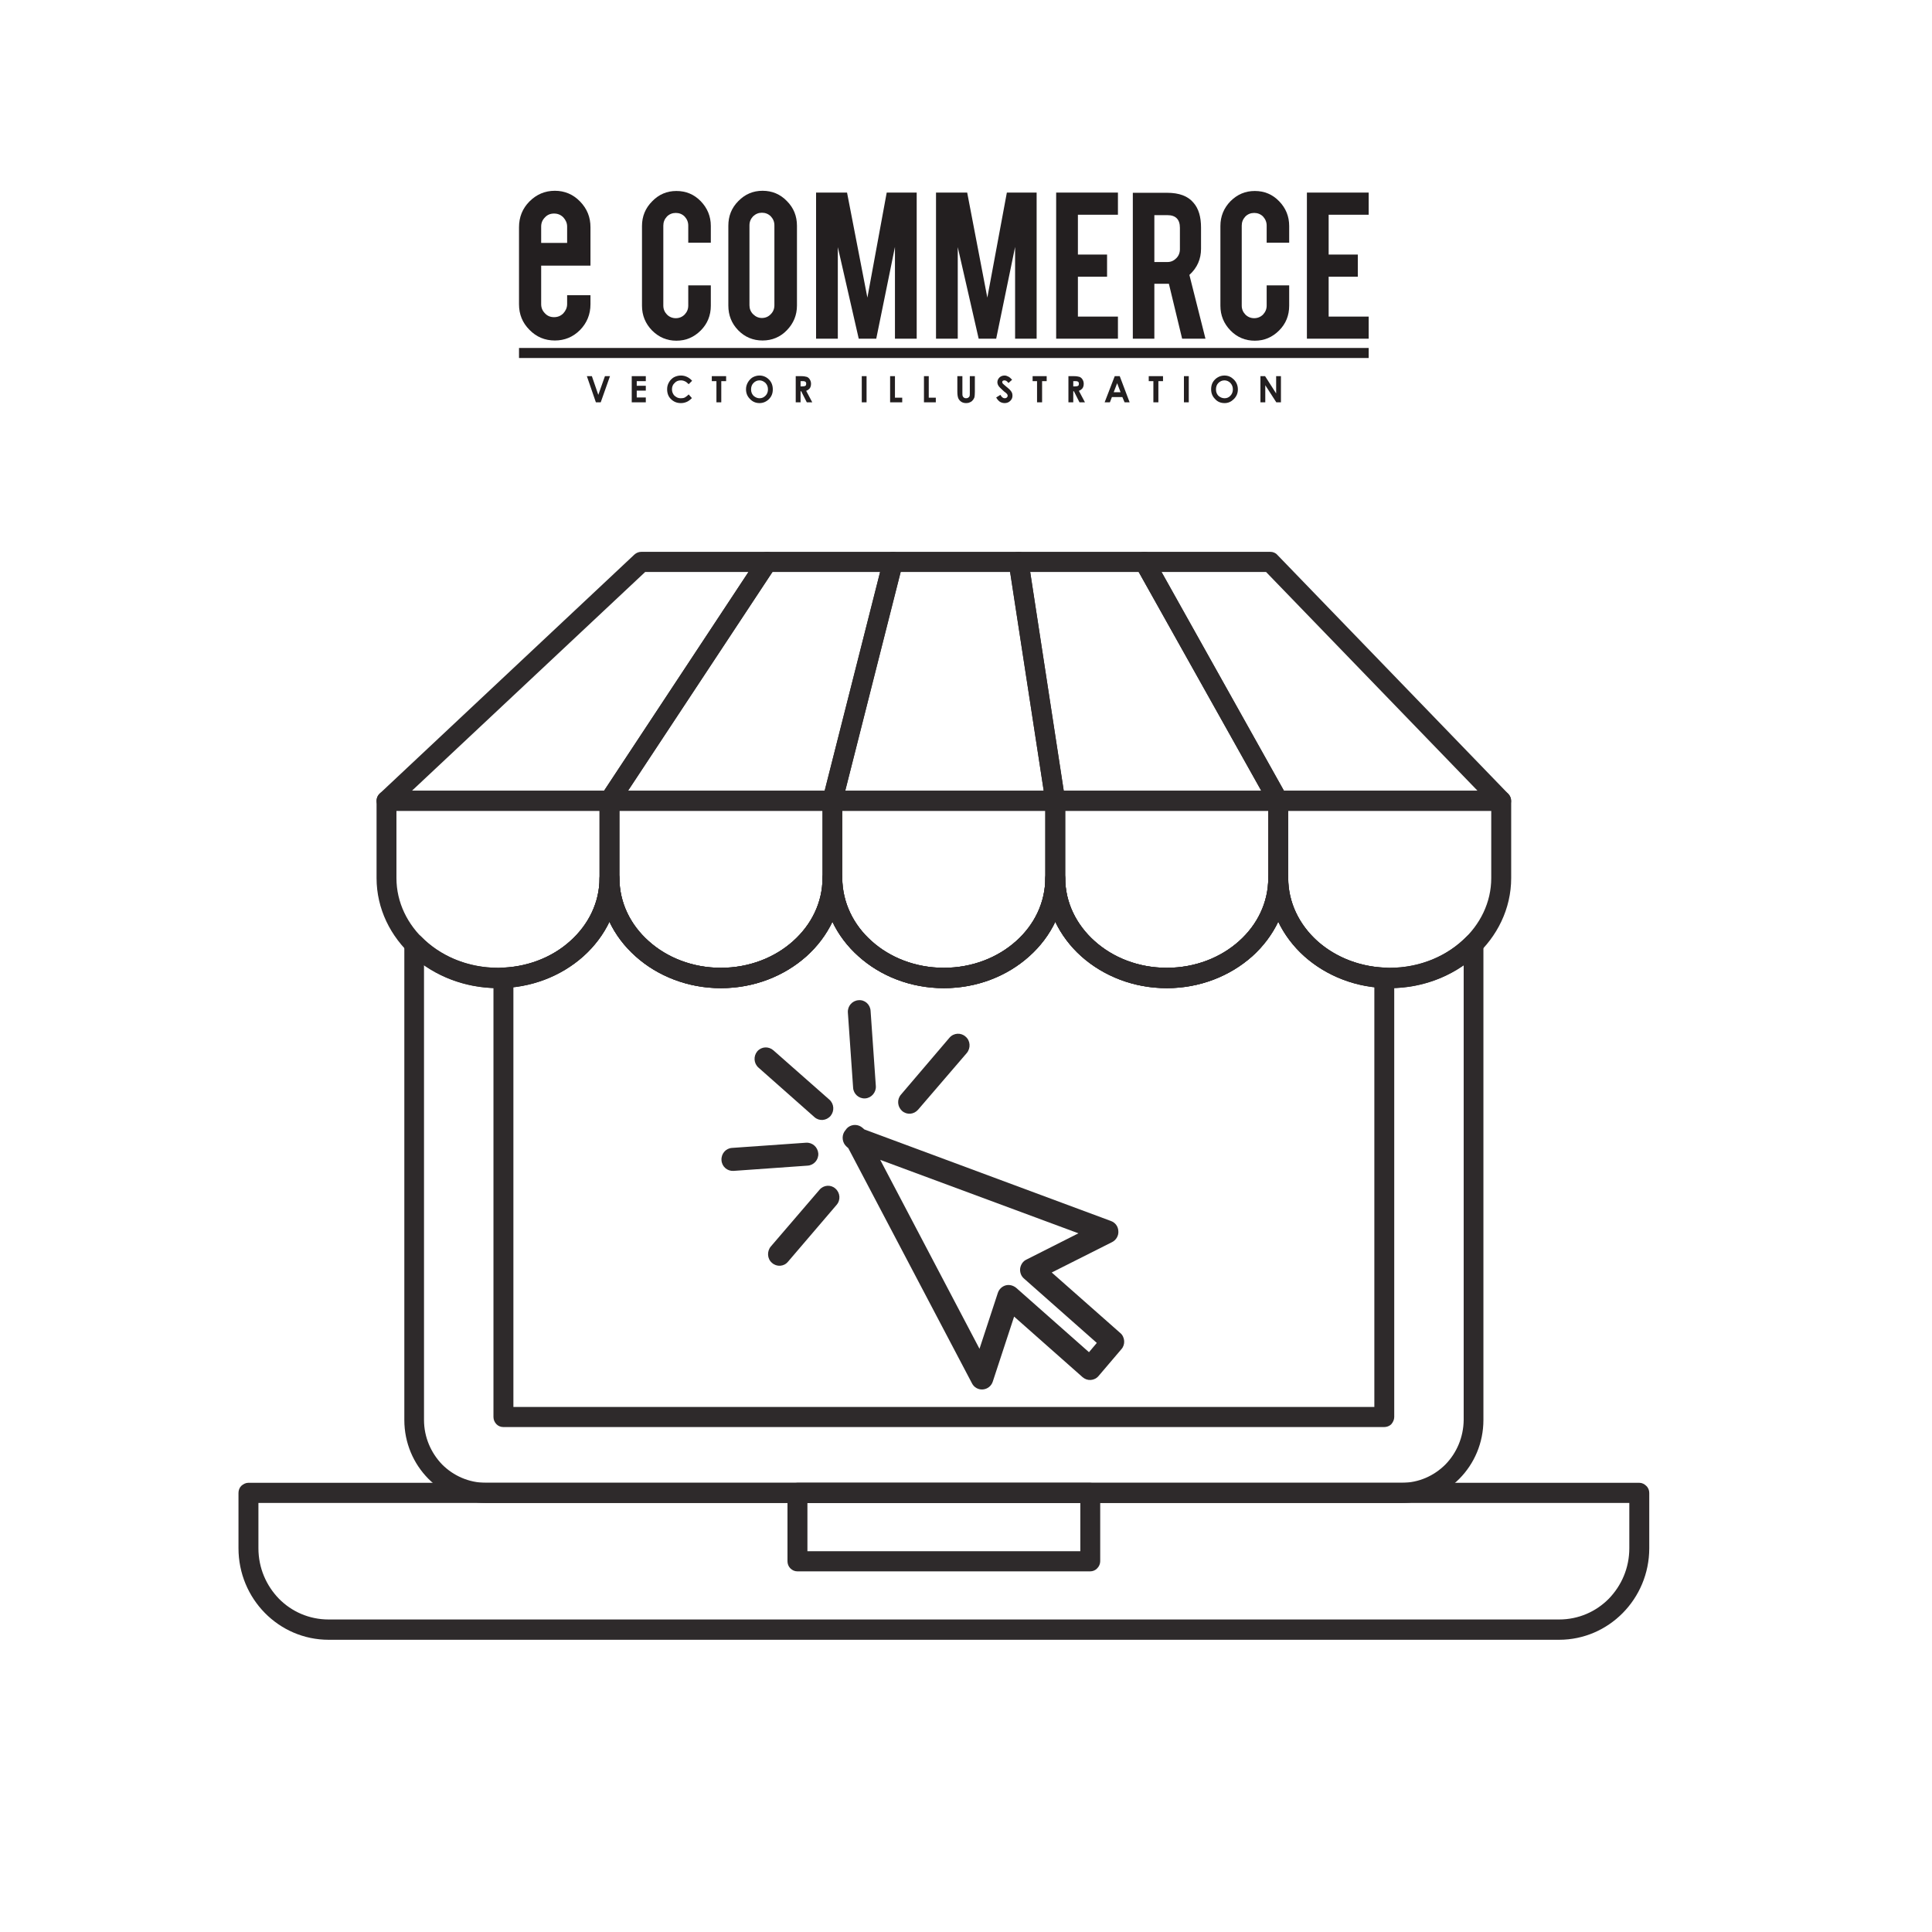 <svg xmlns="http://www.w3.org/2000/svg" xmlns:xlink="http://www.w3.org/1999/xlink" width="50" zoomAndPan="magnify" viewBox="0 0 37.5 37.5" height="50" preserveAspectRatio="xMidYMid meet" version="1.0"><defs><clipPath id="6d4c67b85a"><path d="M 4.629 28 L 32.012 28 L 32.012 31.824 L 4.629 31.824 Z M 4.629 28 " clip-rule="nonzero"/></clipPath><clipPath id="02f06d0a5b"><path d="M 12 3.699 L 14 3.699 L 14 7 L 12 7 Z M 12 3.699 " clip-rule="nonzero"/></clipPath><clipPath id="b0e2997825"><path d="M 10 3.699 L 12 3.699 L 12 7 L 10 7 Z M 10 3.699 " clip-rule="nonzero"/></clipPath><clipPath id="16b446185c"><path d="M 14 3.699 L 16 3.699 L 16 7 L 14 7 Z M 14 3.699 " clip-rule="nonzero"/></clipPath><clipPath id="77e6049a1e"><path d="M 15 3.699 L 18 3.699 L 18 7 L 15 7 Z M 15 3.699 " clip-rule="nonzero"/></clipPath><clipPath id="ea6b579617"><path d="M 18 3.699 L 21 3.699 L 21 7 L 18 7 Z M 18 3.699 " clip-rule="nonzero"/></clipPath><clipPath id="0419f2fcb8"><path d="M 20 3.699 L 22 3.699 L 22 7 L 20 7 Z M 20 3.699 " clip-rule="nonzero"/></clipPath><clipPath id="fbf516de4b"><path d="M 21 3.699 L 24 3.699 L 24 7 L 21 7 Z M 21 3.699 " clip-rule="nonzero"/></clipPath><clipPath id="bf2f8cbc91"><path d="M 23 3.699 L 26 3.699 L 26 7 L 23 7 Z M 23 3.699 " clip-rule="nonzero"/></clipPath><clipPath id="d3f19e00e0"><path d="M 25 3.699 L 27 3.699 L 27 7 L 25 7 Z M 25 3.699 " clip-rule="nonzero"/></clipPath></defs><path fill="#2e2a2b" d="M 21.488 23.91 L 21.562 23.699 L 16.777 21.922 L 16.742 21.891 C 16.66 21.82 16.543 21.816 16.457 21.883 C 16.375 21.953 16.352 22.07 16.402 22.164 L 16.426 22.207 L 16.617 22.102 L 16.695 21.891 L 16.652 21.875 C 16.551 21.836 16.441 21.879 16.387 21.969 C 16.332 22.062 16.352 22.184 16.43 22.254 L 16.465 22.285 L 18.867 26.852 C 18.906 26.93 18.992 26.977 19.078 26.969 C 19.168 26.961 19.242 26.902 19.27 26.816 L 19.684 25.555 L 21.012 26.73 C 21.059 26.77 21.113 26.789 21.172 26.785 C 21.23 26.781 21.285 26.754 21.324 26.707 L 21.766 26.188 C 21.805 26.145 21.824 26.086 21.82 26.027 C 21.816 25.969 21.789 25.91 21.746 25.875 L 20.414 24.699 L 21.586 24.109 C 21.664 24.07 21.715 23.984 21.707 23.895 C 21.703 23.805 21.648 23.73 21.562 23.699 L 21.488 23.91 L 21.391 23.707 L 19.922 24.449 C 19.855 24.48 19.812 24.547 19.801 24.621 C 19.793 24.695 19.82 24.77 19.875 24.816 L 21.289 26.066 L 21.137 26.246 L 19.723 24.996 C 19.664 24.949 19.59 24.93 19.52 24.949 C 19.449 24.969 19.391 25.023 19.367 25.098 L 19.012 26.18 L 16.836 22.039 C 16.824 22.012 16.805 21.992 16.785 21.973 L 16.719 21.914 L 16.574 22.086 L 16.5 22.297 L 16.543 22.312 C 16.629 22.344 16.727 22.316 16.785 22.246 C 16.848 22.176 16.855 22.078 16.812 21.996 L 16.793 21.953 L 16.598 22.059 L 16.453 22.23 L 16.52 22.285 C 16.539 22.305 16.562 22.32 16.586 22.328 L 21.414 24.117 L 21.488 23.91 L 21.391 23.707 L 21.488 23.91 " fill-opacity="1" fill-rule="nonzero"/><path fill="#2e2a2b" d="M 16.098 21.344 L 15.012 20.387 C 14.918 20.305 14.781 20.312 14.699 20.406 C 14.621 20.5 14.629 20.641 14.723 20.723 L 15.809 21.684 C 15.902 21.766 16.039 21.754 16.121 21.66 C 16.199 21.566 16.191 21.426 16.098 21.344 " fill-opacity="1" fill-rule="nonzero"/><path fill="#2e2a2b" d="M 17.82 21.539 L 18.766 20.438 C 18.844 20.344 18.836 20.199 18.742 20.121 C 18.652 20.039 18.512 20.047 18.43 20.141 L 17.488 21.246 C 17.406 21.34 17.418 21.48 17.508 21.562 C 17.602 21.645 17.738 21.633 17.82 21.539 " fill-opacity="1" fill-rule="nonzero"/><path fill="#2e2a2b" d="M 15.293 24.492 L 16.238 23.387 C 16.32 23.293 16.309 23.152 16.215 23.07 C 16.125 22.988 15.984 23 15.906 23.094 L 14.961 24.195 C 14.883 24.289 14.891 24.434 14.984 24.512 C 15.074 24.594 15.215 24.586 15.293 24.492 " fill-opacity="1" fill-rule="nonzero"/><path fill="#2e2a2b" d="M 17 21.082 L 16.898 19.621 C 16.891 19.496 16.785 19.402 16.664 19.414 C 16.543 19.422 16.449 19.527 16.457 19.652 L 16.559 21.113 C 16.566 21.234 16.672 21.328 16.793 21.32 C 16.914 21.312 17.008 21.203 17 21.082 " fill-opacity="1" fill-rule="nonzero"/><path fill="#2e2a2b" d="M 15.645 22.18 L 14.207 22.281 C 14.086 22.289 13.996 22.395 14.004 22.52 C 14.012 22.645 14.117 22.734 14.238 22.727 L 15.676 22.625 C 15.797 22.617 15.891 22.512 15.883 22.387 C 15.871 22.262 15.766 22.172 15.645 22.18 " fill-opacity="1" fill-rule="nonzero"/><g clip-path="url(#6d4c67b85a)"><path fill="#2e2a2b" d="M 4.82 28.977 L 4.629 28.977 L 4.629 30.051 C 4.629 31.031 5.41 31.828 6.379 31.828 L 30.262 31.828 C 31.227 31.828 32.012 31.031 32.012 30.051 L 32.012 28.977 C 32.012 28.926 31.992 28.875 31.953 28.84 C 31.918 28.805 31.871 28.781 31.82 28.781 L 4.82 28.781 C 4.77 28.781 4.723 28.805 4.684 28.84 C 4.648 28.875 4.629 28.926 4.629 28.977 L 4.82 28.977 L 4.82 29.172 L 31.625 29.172 L 31.625 30.051 C 31.625 30.434 31.473 30.777 31.227 31.031 C 30.98 31.281 30.641 31.434 30.262 31.434 L 6.379 31.434 C 6 31.434 5.66 31.281 5.414 31.031 C 5.168 30.777 5.016 30.434 5.016 30.051 L 5.016 28.977 L 4.82 28.977 L 4.82 29.172 L 4.82 28.977 " fill-opacity="1" fill-rule="nonzero"/></g><path fill="#2e2a2b" d="M 21.16 30.305 L 21.16 30.109 L 15.672 30.109 L 15.672 29.172 L 20.969 29.172 L 20.969 30.305 L 21.16 30.305 L 21.16 30.109 L 21.16 30.305 L 21.355 30.305 L 21.355 28.977 C 21.355 28.926 21.332 28.875 21.297 28.84 C 21.262 28.805 21.211 28.781 21.16 28.781 L 15.477 28.781 C 15.426 28.781 15.379 28.805 15.34 28.84 C 15.305 28.875 15.285 28.926 15.285 28.977 L 15.285 30.305 C 15.285 30.355 15.305 30.406 15.34 30.441 C 15.379 30.48 15.426 30.5 15.477 30.5 L 21.16 30.5 C 21.211 30.5 21.262 30.48 21.297 30.441 C 21.332 30.406 21.355 30.355 21.355 30.305 L 21.16 30.305 " fill-opacity="1" fill-rule="nonzero"/><path fill="#2e2a2b" d="M 24.812 17.043 L 24.617 17.043 C 24.617 17.516 24.406 17.949 24.051 18.266 C 23.695 18.586 23.199 18.785 22.648 18.785 C 22.094 18.785 21.602 18.586 21.246 18.266 C 20.891 17.949 20.676 17.516 20.676 17.043 C 20.676 16.992 20.656 16.941 20.621 16.906 C 20.582 16.867 20.535 16.848 20.484 16.848 C 20.434 16.848 20.383 16.867 20.348 16.906 C 20.312 16.941 20.289 16.992 20.289 17.043 C 20.289 17.516 20.078 17.949 19.723 18.266 C 19.367 18.586 18.871 18.785 18.32 18.785 C 17.77 18.785 17.273 18.586 16.918 18.266 C 16.562 17.949 16.352 17.516 16.348 17.043 C 16.348 16.992 16.328 16.941 16.293 16.906 C 16.258 16.867 16.207 16.848 16.156 16.848 C 16.105 16.848 16.055 16.867 16.02 16.906 C 15.984 16.941 15.965 16.992 15.965 17.043 C 15.965 17.516 15.75 17.949 15.395 18.266 C 15.039 18.586 14.543 18.785 13.992 18.785 C 13.441 18.785 12.945 18.586 12.59 18.266 C 12.234 17.949 12.023 17.516 12.023 17.043 C 12.023 16.992 12 16.941 11.965 16.906 C 11.93 16.867 11.879 16.848 11.828 16.848 C 11.777 16.848 11.73 16.867 11.695 16.906 C 11.656 16.941 11.637 16.992 11.637 17.043 C 11.637 17.504 11.438 17.922 11.102 18.238 C 10.762 18.551 10.293 18.758 9.762 18.781 C 9.66 18.785 9.578 18.875 9.578 18.977 L 9.578 27.504 C 9.578 27.555 9.598 27.605 9.637 27.645 C 9.672 27.68 9.719 27.699 9.77 27.699 L 26.867 27.699 C 26.918 27.699 26.969 27.68 27.004 27.645 C 27.039 27.605 27.062 27.555 27.062 27.504 L 27.062 18.977 C 27.062 18.875 26.98 18.785 26.879 18.781 C 26.348 18.758 25.879 18.551 25.539 18.238 C 25.203 17.922 25.004 17.504 25.004 17.043 C 25.004 16.992 24.984 16.941 24.945 16.906 C 24.91 16.867 24.863 16.848 24.812 16.848 C 24.762 16.848 24.711 16.867 24.676 16.906 C 24.637 16.941 24.617 16.992 24.617 17.043 L 24.812 17.043 L 24.617 17.043 C 24.617 17.621 24.875 18.145 25.281 18.523 C 25.688 18.906 26.242 19.145 26.859 19.172 L 26.867 18.977 L 26.676 18.977 L 26.676 27.309 L 9.965 27.309 L 9.965 18.977 L 9.77 18.977 L 9.781 19.172 C 10.398 19.145 10.953 18.906 11.359 18.523 C 11.766 18.145 12.023 17.621 12.023 17.043 C 12.023 16.992 12 16.941 11.965 16.906 C 11.93 16.867 11.879 16.848 11.828 16.848 C 11.777 16.848 11.73 16.867 11.695 16.906 C 11.656 16.941 11.637 16.992 11.637 17.043 C 11.637 17.641 11.906 18.18 12.336 18.562 C 12.762 18.945 13.352 19.18 13.992 19.18 C 14.637 19.18 15.223 18.945 15.652 18.562 C 16.078 18.18 16.352 17.641 16.348 17.043 C 16.348 16.992 16.328 16.941 16.293 16.906 C 16.258 16.867 16.207 16.848 16.156 16.848 C 16.105 16.848 16.055 16.867 16.02 16.906 C 15.984 16.941 15.965 16.992 15.965 17.043 C 15.965 17.641 16.234 18.18 16.664 18.562 C 17.09 18.945 17.676 19.18 18.32 19.18 C 18.965 19.18 19.551 18.945 19.977 18.562 C 20.406 18.18 20.676 17.641 20.676 17.043 C 20.676 16.992 20.656 16.941 20.621 16.906 C 20.582 16.867 20.535 16.848 20.484 16.848 C 20.434 16.848 20.383 16.867 20.348 16.906 C 20.312 16.941 20.289 16.992 20.289 17.043 C 20.289 17.641 20.562 18.18 20.988 18.562 C 21.418 18.945 22.004 19.18 22.648 19.18 C 23.289 19.18 23.875 18.945 24.305 18.562 C 24.73 18.18 25.004 17.641 25.004 17.043 C 25.004 16.992 24.984 16.941 24.945 16.906 C 24.91 16.867 24.863 16.848 24.812 16.848 C 24.762 16.848 24.711 16.867 24.676 16.906 C 24.637 16.941 24.617 16.992 24.617 17.043 L 24.812 17.043 " fill-opacity="1" fill-rule="nonzero"/><path fill="#2e2a2b" d="M 26.973 18.98 L 26.973 18.785 C 26.422 18.785 25.926 18.586 25.57 18.266 C 25.219 17.949 25.004 17.516 25.004 17.043 C 25.004 16.992 24.984 16.941 24.945 16.906 C 24.91 16.867 24.863 16.848 24.812 16.848 C 24.762 16.848 24.711 16.867 24.676 16.906 C 24.637 16.941 24.617 16.992 24.617 17.043 C 24.617 17.516 24.406 17.949 24.051 18.266 C 23.695 18.586 23.199 18.785 22.648 18.785 C 22.094 18.785 21.602 18.586 21.246 18.266 C 20.891 17.949 20.676 17.516 20.676 17.043 C 20.676 16.992 20.656 16.941 20.621 16.906 C 20.582 16.867 20.535 16.848 20.484 16.848 C 20.434 16.848 20.383 16.867 20.348 16.906 C 20.312 16.941 20.289 16.992 20.289 17.043 C 20.289 17.516 20.078 17.949 19.723 18.266 C 19.367 18.586 18.871 18.785 18.32 18.785 C 17.77 18.785 17.273 18.586 16.918 18.266 C 16.562 17.949 16.352 17.516 16.348 17.043 C 16.348 16.992 16.328 16.941 16.293 16.906 C 16.258 16.867 16.207 16.848 16.156 16.848 C 16.105 16.848 16.055 16.867 16.02 16.906 C 15.984 16.941 15.965 16.992 15.965 17.043 C 15.965 17.516 15.75 17.949 15.395 18.266 C 15.039 18.586 14.543 18.785 13.992 18.785 C 13.441 18.785 12.945 18.586 12.59 18.266 C 12.234 17.949 12.023 17.516 12.023 17.043 C 12.023 16.992 12 16.941 11.965 16.906 C 11.93 16.867 11.879 16.848 11.828 16.848 C 11.777 16.848 11.73 16.867 11.695 16.906 C 11.656 16.941 11.637 16.992 11.637 17.043 C 11.637 17.516 11.422 17.949 11.066 18.266 C 10.715 18.586 10.219 18.785 9.668 18.785 C 9.066 18.785 8.535 18.547 8.176 18.18 C 8.121 18.125 8.039 18.105 7.965 18.137 C 7.895 18.168 7.848 18.238 7.848 18.316 L 7.848 27.562 C 7.848 28.453 8.559 29.172 9.434 29.172 L 27.207 29.172 C 28.082 29.172 28.793 28.453 28.793 27.562 L 28.793 18.316 C 28.793 18.238 28.746 18.168 28.676 18.137 C 28.602 18.105 28.52 18.125 28.465 18.18 C 28.105 18.547 27.574 18.785 26.973 18.785 L 26.973 19.18 C 27.676 19.18 28.305 18.898 28.738 18.457 L 28.602 18.316 L 28.41 18.316 L 28.41 27.562 C 28.406 27.898 28.273 28.203 28.055 28.426 C 27.836 28.645 27.539 28.781 27.207 28.781 L 9.434 28.781 C 9.102 28.781 8.801 28.645 8.582 28.426 C 8.367 28.203 8.23 27.898 8.23 27.562 L 8.23 18.316 L 8.039 18.316 L 7.902 18.457 C 8.336 18.898 8.965 19.176 9.668 19.18 C 10.309 19.18 10.895 18.945 11.324 18.562 C 11.75 18.18 12.023 17.641 12.023 17.043 C 12.023 16.992 12 16.941 11.965 16.906 C 11.93 16.867 11.879 16.848 11.828 16.848 C 11.777 16.848 11.73 16.867 11.695 16.906 C 11.656 16.941 11.637 16.992 11.637 17.043 C 11.637 17.641 11.906 18.18 12.336 18.562 C 12.762 18.945 13.352 19.18 13.992 19.18 C 14.637 19.18 15.223 18.945 15.652 18.562 C 16.078 18.18 16.352 17.641 16.348 17.043 C 16.348 16.992 16.328 16.941 16.293 16.906 C 16.258 16.867 16.207 16.848 16.156 16.848 C 16.105 16.848 16.055 16.867 16.02 16.906 C 15.984 16.941 15.965 16.992 15.965 17.043 C 15.965 17.641 16.234 18.18 16.664 18.562 C 17.09 18.945 17.676 19.18 18.32 19.18 C 18.965 19.18 19.551 18.945 19.977 18.562 C 20.406 18.18 20.676 17.641 20.676 17.043 C 20.676 16.992 20.656 16.941 20.621 16.906 C 20.582 16.867 20.535 16.848 20.484 16.848 C 20.434 16.848 20.383 16.867 20.348 16.906 C 20.312 16.941 20.289 16.992 20.289 17.043 C 20.289 17.641 20.562 18.18 20.988 18.562 C 21.418 18.945 22.004 19.18 22.648 19.18 C 23.289 19.18 23.875 18.945 24.305 18.562 C 24.73 18.18 25.004 17.641 25.004 17.043 C 25.004 16.992 24.984 16.941 24.945 16.906 C 24.91 16.867 24.863 16.848 24.812 16.848 C 24.762 16.848 24.711 16.867 24.676 16.906 C 24.637 16.941 24.617 16.992 24.617 17.043 C 24.617 17.641 24.891 18.18 25.316 18.562 C 25.746 18.945 26.332 19.18 26.973 19.18 L 26.973 18.98 " fill-opacity="1" fill-rule="nonzero"/><path fill="#2e2a2b" d="M 11.828 15.543 L 11.828 15.348 L 7.996 15.348 L 12.523 11.102 L 14.527 11.102 L 11.668 15.434 L 11.828 15.543 L 11.828 15.348 L 11.828 15.543 L 11.988 15.652 L 15.051 11.016 C 15.09 10.957 15.094 10.879 15.059 10.816 C 15.027 10.75 14.961 10.711 14.891 10.711 L 12.449 10.711 C 12.398 10.711 12.352 10.73 12.316 10.762 L 7.371 15.402 C 7.312 15.457 7.293 15.539 7.324 15.617 C 7.352 15.691 7.422 15.738 7.504 15.738 L 11.828 15.738 C 11.895 15.738 11.953 15.707 11.988 15.652 L 11.828 15.543 " fill-opacity="1" fill-rule="nonzero"/><path fill="#2e2a2b" d="M 16.156 15.543 L 16.156 15.348 L 12.191 15.348 L 14.992 11.102 L 17.082 11.102 L 15.969 15.496 L 16.156 15.543 L 16.156 15.348 L 16.156 15.543 L 16.344 15.594 L 17.52 10.957 C 17.531 10.898 17.52 10.836 17.484 10.785 C 17.445 10.738 17.391 10.711 17.332 10.711 L 14.891 10.711 C 14.824 10.711 14.766 10.742 14.73 10.797 L 11.668 15.434 C 11.629 15.496 11.625 15.574 11.66 15.637 C 11.691 15.699 11.758 15.738 11.828 15.738 L 16.156 15.738 C 16.246 15.738 16.32 15.68 16.344 15.594 L 16.156 15.543 " fill-opacity="1" fill-rule="nonzero"/><path fill="#2e2a2b" d="M 20.484 15.543 L 20.484 15.348 L 16.406 15.348 L 17.48 11.102 L 19.605 11.102 L 20.293 15.574 L 20.484 15.543 L 20.484 15.348 L 20.484 15.543 L 20.672 15.516 L 19.961 10.875 C 19.949 10.781 19.867 10.711 19.773 10.711 L 17.332 10.711 C 17.242 10.711 17.168 10.773 17.145 10.859 L 15.969 15.496 C 15.953 15.555 15.969 15.617 16.004 15.664 C 16.043 15.711 16.098 15.738 16.156 15.738 L 20.484 15.738 C 20.539 15.738 20.594 15.715 20.629 15.672 C 20.668 15.629 20.684 15.57 20.672 15.516 L 20.484 15.543 " fill-opacity="1" fill-rule="nonzero"/><path fill="#2e2a2b" d="M 24.812 15.543 L 24.812 15.348 L 20.648 15.348 L 19.996 11.102 L 22.102 11.102 L 24.645 15.641 L 24.812 15.543 L 24.812 15.348 L 24.812 15.543 L 24.977 15.449 L 22.383 10.809 C 22.348 10.75 22.281 10.711 22.215 10.711 L 19.773 10.711 C 19.715 10.711 19.664 10.734 19.625 10.781 C 19.59 10.824 19.574 10.879 19.582 10.938 L 20.293 15.574 C 20.309 15.668 20.387 15.738 20.484 15.738 L 24.812 15.738 C 24.879 15.738 24.941 15.703 24.977 15.645 C 25.012 15.582 25.012 15.508 24.977 15.449 L 24.812 15.543 " fill-opacity="1" fill-rule="nonzero"/><path fill="#2e2a2b" d="M 29.137 15.543 L 29.137 15.348 L 24.922 15.348 L 22.543 11.102 L 24.574 11.102 L 29 15.68 L 29.137 15.543 L 29.137 15.348 L 29.137 15.543 L 29.273 15.406 L 24.793 10.77 C 24.758 10.73 24.707 10.711 24.656 10.711 L 22.215 10.711 C 22.145 10.711 22.082 10.746 22.047 10.809 C 22.012 10.867 22.012 10.941 22.047 11.004 L 24.645 15.641 C 24.676 15.703 24.742 15.738 24.812 15.738 L 29.137 15.738 C 29.215 15.738 29.285 15.691 29.316 15.621 C 29.344 15.547 29.328 15.465 29.273 15.406 L 29.137 15.543 " fill-opacity="1" fill-rule="nonzero"/><path fill="#2e2a2b" d="M 7.504 15.543 L 7.309 15.543 L 7.309 17.043 C 7.309 17.641 7.582 18.18 8.008 18.562 C 8.438 18.945 9.023 19.18 9.668 19.18 C 10.309 19.18 10.895 18.945 11.324 18.562 C 11.75 18.18 12.023 17.641 12.023 17.043 L 12.023 15.543 C 12.023 15.492 12 15.441 11.965 15.406 C 11.93 15.371 11.879 15.348 11.828 15.348 L 7.504 15.348 C 7.453 15.348 7.402 15.371 7.367 15.406 C 7.332 15.441 7.309 15.492 7.309 15.543 L 7.504 15.543 L 7.504 15.738 L 11.637 15.738 L 11.637 17.043 C 11.637 17.516 11.422 17.949 11.066 18.266 C 10.715 18.586 10.219 18.785 9.668 18.785 C 9.113 18.785 8.617 18.586 8.262 18.266 C 7.91 17.949 7.695 17.516 7.695 17.043 L 7.695 15.543 L 7.504 15.543 L 7.504 15.738 L 7.504 15.543 " fill-opacity="1" fill-rule="nonzero"/><path fill="#2e2a2b" d="M 11.828 15.543 L 11.637 15.543 L 11.637 17.043 C 11.637 17.641 11.906 18.18 12.336 18.562 C 12.762 18.945 13.352 19.18 13.992 19.18 C 14.637 19.18 15.223 18.945 15.652 18.562 C 16.078 18.18 16.352 17.641 16.348 17.043 L 16.348 15.543 C 16.348 15.492 16.328 15.441 16.293 15.406 C 16.258 15.371 16.207 15.348 16.156 15.348 L 11.828 15.348 C 11.777 15.348 11.73 15.371 11.695 15.406 C 11.656 15.441 11.637 15.492 11.637 15.543 L 11.828 15.543 L 11.828 15.738 L 15.965 15.738 L 15.965 17.043 C 15.965 17.516 15.75 17.949 15.395 18.266 C 15.039 18.586 14.543 18.785 13.992 18.785 C 13.441 18.785 12.945 18.586 12.59 18.266 C 12.234 17.949 12.023 17.516 12.023 17.043 L 12.023 15.543 L 11.828 15.543 L 11.828 15.738 L 11.828 15.543 " fill-opacity="1" fill-rule="nonzero"/><path fill="#2e2a2b" d="M 16.156 15.543 L 15.965 15.543 L 15.965 17.043 C 15.965 17.641 16.234 18.18 16.664 18.562 C 17.09 18.945 17.676 19.18 18.32 19.18 C 18.965 19.18 19.551 18.945 19.977 18.562 C 20.406 18.18 20.676 17.641 20.676 17.043 L 20.676 15.543 C 20.676 15.492 20.656 15.441 20.621 15.406 C 20.582 15.371 20.535 15.348 20.484 15.348 L 16.156 15.348 C 16.105 15.348 16.055 15.371 16.02 15.406 C 15.984 15.441 15.965 15.492 15.965 15.543 L 16.156 15.543 L 16.156 15.738 L 20.289 15.738 L 20.289 17.043 C 20.289 17.516 20.078 17.949 19.723 18.266 C 19.367 18.586 18.871 18.785 18.32 18.785 C 17.77 18.785 17.273 18.586 16.918 18.266 C 16.562 17.949 16.352 17.516 16.348 17.043 L 16.348 15.543 L 16.156 15.543 L 16.156 15.738 L 16.156 15.543 " fill-opacity="1" fill-rule="nonzero"/><path fill="#2e2a2b" d="M 20.484 15.543 L 20.289 15.543 L 20.289 17.043 C 20.289 17.641 20.562 18.18 20.988 18.562 C 21.418 18.945 22.004 19.18 22.648 19.18 C 23.289 19.18 23.875 18.945 24.305 18.562 C 24.73 18.18 25.004 17.641 25.004 17.043 L 25.004 15.543 C 25.004 15.492 24.984 15.441 24.945 15.406 C 24.91 15.371 24.863 15.348 24.812 15.348 L 20.484 15.348 C 20.434 15.348 20.383 15.371 20.348 15.406 C 20.312 15.441 20.289 15.492 20.289 15.543 L 20.484 15.543 L 20.484 15.738 L 24.617 15.738 L 24.617 17.043 C 24.617 17.516 24.406 17.949 24.051 18.266 C 23.695 18.586 23.199 18.785 22.648 18.785 C 22.094 18.785 21.602 18.586 21.246 18.266 C 20.891 17.949 20.676 17.516 20.676 17.043 L 20.676 15.543 L 20.484 15.543 L 20.484 15.738 L 20.484 15.543 " fill-opacity="1" fill-rule="nonzero"/><path fill="#2e2a2b" d="M 24.812 15.543 L 24.617 15.543 L 24.617 17.043 C 24.617 17.641 24.891 18.18 25.316 18.562 C 25.746 18.945 26.332 19.18 26.973 19.18 C 27.617 19.18 28.203 18.945 28.633 18.562 C 29.059 18.18 29.332 17.641 29.332 17.043 L 29.332 15.543 C 29.332 15.492 29.309 15.441 29.273 15.406 C 29.238 15.371 29.188 15.348 29.137 15.348 L 24.812 15.348 C 24.762 15.348 24.711 15.371 24.676 15.406 C 24.637 15.441 24.617 15.492 24.617 15.543 L 24.812 15.543 L 24.812 15.738 L 28.945 15.738 L 28.945 17.043 C 28.945 17.516 28.73 17.949 28.375 18.266 C 28.02 18.586 27.523 18.785 26.973 18.785 C 26.422 18.785 25.926 18.586 25.57 18.266 C 25.219 17.949 25.004 17.516 25.004 17.043 L 25.004 15.543 L 24.812 15.543 L 24.812 15.738 L 24.812 15.543 " fill-opacity="1" fill-rule="nonzero"/><path fill="#231f20" d="M 11.391 7.301 L 11.488 7.301 L 11.613 7.664 L 11.742 7.301 L 11.84 7.301 L 11.66 7.809 L 11.566 7.809 L 11.391 7.301 " fill-opacity="1" fill-rule="nonzero"/><path fill="#231f20" d="M 12.262 7.301 L 12.535 7.301 L 12.535 7.398 L 12.359 7.398 L 12.359 7.488 L 12.535 7.488 L 12.535 7.582 L 12.359 7.582 L 12.359 7.715 L 12.535 7.715 L 12.535 7.809 L 12.262 7.809 L 12.262 7.301 " fill-opacity="1" fill-rule="nonzero"/><path fill="#231f20" d="M 13.434 7.391 L 13.367 7.457 C 13.32 7.406 13.27 7.383 13.215 7.383 C 13.168 7.383 13.125 7.398 13.094 7.434 C 13.059 7.465 13.043 7.508 13.043 7.555 C 13.043 7.59 13.051 7.621 13.066 7.645 C 13.078 7.672 13.102 7.691 13.129 7.707 C 13.152 7.723 13.184 7.73 13.215 7.73 C 13.242 7.73 13.27 7.727 13.293 7.715 C 13.312 7.703 13.34 7.684 13.367 7.656 L 13.43 7.727 C 13.395 7.762 13.359 7.789 13.328 7.801 C 13.293 7.816 13.258 7.824 13.215 7.824 C 13.137 7.824 13.074 7.797 13.023 7.746 C 12.973 7.699 12.949 7.633 12.949 7.555 C 12.949 7.504 12.961 7.461 12.984 7.422 C 13.004 7.383 13.039 7.348 13.078 7.324 C 13.121 7.301 13.168 7.289 13.215 7.289 C 13.258 7.289 13.297 7.297 13.336 7.316 C 13.371 7.332 13.406 7.359 13.434 7.391 " fill-opacity="1" fill-rule="nonzero"/><path fill="#231f20" d="M 13.816 7.301 L 14.094 7.301 L 14.094 7.398 L 14 7.398 L 14 7.809 L 13.906 7.809 L 13.906 7.398 L 13.816 7.398 L 13.816 7.301 " fill-opacity="1" fill-rule="nonzero"/><path fill="#231f20" d="M 14.742 7.383 C 14.695 7.383 14.656 7.402 14.625 7.434 C 14.594 7.465 14.578 7.508 14.578 7.559 C 14.578 7.613 14.598 7.66 14.637 7.691 C 14.668 7.715 14.703 7.73 14.742 7.73 C 14.789 7.73 14.824 7.715 14.859 7.68 C 14.891 7.648 14.906 7.605 14.906 7.559 C 14.906 7.508 14.891 7.469 14.859 7.434 C 14.824 7.402 14.785 7.383 14.742 7.383 Z M 14.742 7.289 C 14.812 7.289 14.875 7.316 14.926 7.367 C 14.977 7.418 15 7.484 15 7.559 C 15 7.633 14.977 7.695 14.926 7.746 C 14.875 7.797 14.812 7.824 14.742 7.824 C 14.668 7.824 14.605 7.797 14.555 7.742 C 14.504 7.691 14.48 7.629 14.48 7.555 C 14.48 7.508 14.492 7.465 14.516 7.422 C 14.539 7.383 14.57 7.348 14.609 7.324 C 14.652 7.301 14.695 7.289 14.742 7.289 " fill-opacity="1" fill-rule="nonzero"/><path fill="#231f20" d="M 15.539 7.5 L 15.57 7.5 C 15.602 7.5 15.621 7.496 15.633 7.488 C 15.645 7.48 15.648 7.469 15.648 7.449 C 15.648 7.438 15.648 7.43 15.641 7.418 C 15.637 7.41 15.629 7.406 15.617 7.402 C 15.609 7.398 15.594 7.398 15.566 7.398 L 15.539 7.398 Z M 15.445 7.301 L 15.547 7.301 C 15.602 7.301 15.641 7.309 15.664 7.316 C 15.688 7.328 15.707 7.344 15.719 7.367 C 15.734 7.391 15.742 7.418 15.742 7.449 C 15.742 7.484 15.734 7.512 15.719 7.535 C 15.703 7.555 15.68 7.574 15.648 7.586 L 15.766 7.809 L 15.66 7.809 L 15.551 7.594 L 15.539 7.594 L 15.539 7.809 L 15.445 7.809 L 15.445 7.301 " fill-opacity="1" fill-rule="nonzero"/><path fill="#231f20" d="M 16.727 7.301 L 16.82 7.301 L 16.82 7.809 L 16.727 7.809 L 16.727 7.301 " fill-opacity="1" fill-rule="nonzero"/><path fill="#231f20" d="M 17.277 7.301 L 17.371 7.301 L 17.371 7.719 L 17.512 7.719 L 17.512 7.809 L 17.277 7.809 L 17.277 7.301 " fill-opacity="1" fill-rule="nonzero"/><path fill="#231f20" d="M 17.934 7.301 L 18.027 7.301 L 18.027 7.719 L 18.164 7.719 L 18.164 7.809 L 17.934 7.809 L 17.934 7.301 " fill-opacity="1" fill-rule="nonzero"/><path fill="#231f20" d="M 18.582 7.301 L 18.68 7.301 L 18.68 7.629 C 18.68 7.66 18.68 7.68 18.688 7.691 C 18.691 7.703 18.699 7.711 18.711 7.719 C 18.723 7.727 18.734 7.73 18.75 7.73 C 18.766 7.73 18.781 7.727 18.793 7.719 C 18.805 7.711 18.816 7.699 18.82 7.688 C 18.824 7.676 18.824 7.652 18.824 7.617 L 18.824 7.301 L 18.922 7.301 L 18.922 7.605 C 18.922 7.656 18.918 7.691 18.914 7.711 C 18.906 7.73 18.898 7.75 18.879 7.77 C 18.863 7.789 18.848 7.801 18.824 7.809 C 18.805 7.82 18.781 7.824 18.754 7.824 C 18.715 7.824 18.684 7.816 18.656 7.797 C 18.633 7.781 18.613 7.758 18.602 7.734 C 18.59 7.707 18.582 7.664 18.582 7.605 L 18.582 7.301 " fill-opacity="1" fill-rule="nonzero"/><path fill="#231f20" d="M 19.645 7.371 L 19.574 7.434 C 19.547 7.398 19.523 7.383 19.496 7.383 C 19.484 7.383 19.473 7.387 19.465 7.391 C 19.457 7.398 19.453 7.406 19.453 7.414 C 19.453 7.422 19.457 7.434 19.461 7.441 C 19.469 7.449 19.492 7.473 19.531 7.504 C 19.57 7.535 19.59 7.555 19.598 7.562 C 19.617 7.582 19.633 7.602 19.641 7.621 C 19.648 7.637 19.652 7.656 19.652 7.68 C 19.652 7.723 19.637 7.754 19.609 7.781 C 19.582 7.809 19.543 7.824 19.5 7.824 C 19.461 7.824 19.43 7.812 19.406 7.797 C 19.379 7.777 19.355 7.75 19.336 7.715 L 19.418 7.664 C 19.441 7.707 19.469 7.73 19.5 7.73 C 19.516 7.73 19.531 7.727 19.543 7.715 C 19.551 7.707 19.559 7.695 19.559 7.684 C 19.559 7.672 19.555 7.66 19.547 7.648 C 19.539 7.637 19.52 7.621 19.488 7.598 C 19.438 7.551 19.398 7.516 19.383 7.492 C 19.367 7.469 19.359 7.441 19.359 7.418 C 19.359 7.383 19.375 7.352 19.398 7.328 C 19.426 7.301 19.461 7.289 19.5 7.289 C 19.523 7.289 19.547 7.297 19.57 7.309 C 19.594 7.32 19.617 7.34 19.645 7.371 " fill-opacity="1" fill-rule="nonzero"/><path fill="#231f20" d="M 20.043 7.301 L 20.316 7.301 L 20.316 7.398 L 20.227 7.398 L 20.227 7.809 L 20.129 7.809 L 20.129 7.398 L 20.043 7.398 L 20.043 7.301 " fill-opacity="1" fill-rule="nonzero"/><path fill="#231f20" d="M 20.832 7.5 L 20.863 7.5 C 20.895 7.5 20.914 7.496 20.926 7.488 C 20.938 7.48 20.941 7.469 20.941 7.449 C 20.941 7.438 20.941 7.43 20.934 7.418 C 20.93 7.41 20.922 7.406 20.91 7.402 C 20.902 7.398 20.883 7.398 20.859 7.398 L 20.832 7.398 Z M 20.738 7.301 L 20.84 7.301 C 20.895 7.301 20.934 7.309 20.957 7.316 C 20.98 7.328 21 7.344 21.012 7.367 C 21.027 7.391 21.035 7.418 21.035 7.449 C 21.035 7.484 21.027 7.512 21.012 7.535 C 20.996 7.555 20.973 7.574 20.941 7.586 L 21.059 7.809 L 20.953 7.809 L 20.844 7.594 L 20.832 7.594 L 20.832 7.809 L 20.738 7.809 L 20.738 7.301 " fill-opacity="1" fill-rule="nonzero"/><path fill="#231f20" d="M 21.684 7.438 L 21.617 7.613 L 21.75 7.613 Z M 21.637 7.301 L 21.734 7.301 L 21.926 7.809 L 21.828 7.809 L 21.785 7.707 L 21.582 7.707 L 21.543 7.809 L 21.441 7.809 L 21.637 7.301 " fill-opacity="1" fill-rule="nonzero"/><path fill="#231f20" d="M 22.297 7.301 L 22.574 7.301 L 22.574 7.398 L 22.484 7.398 L 22.484 7.809 L 22.387 7.809 L 22.387 7.398 L 22.297 7.398 L 22.297 7.301 " fill-opacity="1" fill-rule="nonzero"/><path fill="#231f20" d="M 22.98 7.301 L 23.074 7.301 L 23.074 7.809 L 22.98 7.809 L 22.98 7.301 " fill-opacity="1" fill-rule="nonzero"/><path fill="#231f20" d="M 23.766 7.383 C 23.719 7.383 23.68 7.402 23.648 7.434 C 23.617 7.465 23.602 7.508 23.602 7.559 C 23.602 7.613 23.621 7.66 23.66 7.691 C 23.691 7.715 23.727 7.73 23.77 7.73 C 23.812 7.73 23.852 7.715 23.883 7.68 C 23.914 7.648 23.93 7.605 23.93 7.559 C 23.93 7.508 23.914 7.469 23.883 7.434 C 23.852 7.402 23.812 7.383 23.766 7.383 Z M 23.766 7.289 C 23.84 7.289 23.898 7.316 23.949 7.367 C 24 7.418 24.027 7.484 24.027 7.559 C 24.027 7.633 24 7.695 23.949 7.746 C 23.898 7.797 23.84 7.824 23.77 7.824 C 23.691 7.824 23.629 7.797 23.582 7.742 C 23.531 7.691 23.508 7.629 23.508 7.555 C 23.508 7.508 23.516 7.465 23.539 7.422 C 23.562 7.383 23.594 7.348 23.637 7.324 C 23.676 7.301 23.719 7.289 23.766 7.289 " fill-opacity="1" fill-rule="nonzero"/><path fill="#231f20" d="M 24.465 7.301 L 24.555 7.301 L 24.77 7.637 L 24.77 7.301 L 24.863 7.301 L 24.863 7.809 L 24.773 7.809 L 24.559 7.477 L 24.559 7.809 L 24.465 7.809 L 24.465 7.301 " fill-opacity="1" fill-rule="nonzero"/><g clip-path="url(#02f06d0a5b)"><path fill="#231f20" d="M 13.129 3.707 C 12.945 3.707 12.789 3.773 12.66 3.906 C 12.527 4.039 12.461 4.199 12.461 4.387 L 12.461 5.934 C 12.461 6.121 12.527 6.281 12.656 6.414 C 12.789 6.547 12.945 6.613 13.129 6.613 C 13.312 6.613 13.469 6.547 13.602 6.414 C 13.73 6.285 13.797 6.125 13.797 5.934 L 13.797 5.539 L 13.359 5.539 L 13.359 5.93 C 13.359 6 13.336 6.055 13.289 6.105 C 13.242 6.152 13.184 6.176 13.117 6.176 C 13.051 6.176 12.992 6.152 12.945 6.105 C 12.898 6.055 12.875 6 12.875 5.93 L 12.875 4.379 C 12.875 4.312 12.898 4.254 12.945 4.203 C 12.992 4.156 13.051 4.133 13.117 4.133 C 13.184 4.133 13.242 4.156 13.289 4.203 C 13.336 4.254 13.359 4.312 13.359 4.379 L 13.359 4.711 L 13.797 4.711 L 13.797 4.387 C 13.797 4.199 13.73 4.039 13.602 3.906 C 13.473 3.773 13.316 3.707 13.129 3.707 " fill-opacity="1" fill-rule="nonzero"/></g><g clip-path="url(#b0e2997825)"><path fill="#231f20" d="M 10.504 4.715 L 10.504 4.398 C 10.504 4.328 10.527 4.27 10.578 4.219 C 10.625 4.168 10.684 4.145 10.754 4.145 C 10.824 4.145 10.883 4.168 10.934 4.219 C 10.98 4.27 11.008 4.328 11.008 4.398 L 11.008 4.715 Z M 10.77 3.703 C 10.578 3.703 10.414 3.773 10.277 3.91 C 10.141 4.047 10.074 4.215 10.074 4.41 L 10.074 5.906 C 10.074 6.102 10.141 6.266 10.277 6.402 C 10.41 6.539 10.574 6.609 10.77 6.609 C 10.957 6.609 11.121 6.543 11.258 6.406 C 11.391 6.27 11.461 6.102 11.461 5.906 L 11.461 5.73 L 11.008 5.73 L 11.008 5.902 C 11.008 5.973 10.98 6.031 10.934 6.082 C 10.883 6.133 10.824 6.156 10.754 6.156 C 10.684 6.156 10.625 6.133 10.578 6.082 C 10.527 6.031 10.504 5.973 10.504 5.902 L 10.504 5.156 L 11.461 5.156 L 11.461 4.41 C 11.461 4.215 11.395 4.051 11.258 3.91 C 11.125 3.773 10.961 3.703 10.77 3.703 " fill-opacity="1" fill-rule="nonzero"/></g><g clip-path="url(#16b446185c)"><path fill="#231f20" d="M 15.031 5.926 C 15.031 5.992 15.008 6.051 14.961 6.098 C 14.914 6.148 14.855 6.172 14.789 6.172 C 14.723 6.172 14.668 6.148 14.617 6.098 C 14.57 6.051 14.547 5.992 14.547 5.926 L 14.547 4.375 C 14.547 4.305 14.57 4.25 14.617 4.199 C 14.668 4.152 14.723 4.129 14.789 4.129 C 14.855 4.129 14.914 4.152 14.961 4.199 C 15.008 4.25 15.031 4.305 15.031 4.375 Z M 14.801 3.703 C 14.617 3.703 14.461 3.77 14.332 3.902 C 14.199 4.035 14.137 4.195 14.137 4.383 L 14.137 5.93 C 14.137 6.117 14.199 6.277 14.328 6.41 C 14.457 6.543 14.617 6.609 14.801 6.609 C 14.984 6.609 15.145 6.543 15.273 6.41 C 15.402 6.277 15.469 6.117 15.469 5.93 L 15.469 4.383 C 15.469 4.195 15.406 4.035 15.273 3.902 C 15.145 3.77 14.988 3.703 14.801 3.703 " fill-opacity="1" fill-rule="nonzero"/></g><g clip-path="url(#77e6049a1e)"><path fill="#231f20" d="M 16.836 5.777 L 16.441 3.738 L 15.84 3.738 L 15.84 6.574 L 16.262 6.574 L 16.262 4.797 L 16.668 6.574 L 17.008 6.574 L 17.371 4.793 L 17.371 6.574 L 17.793 6.574 L 17.793 3.738 L 17.211 3.738 L 16.836 5.777 " fill-opacity="1" fill-rule="nonzero"/></g><g clip-path="url(#ea6b579617)"><path fill="#231f20" d="M 19.164 5.777 L 18.773 3.738 L 18.168 3.738 L 18.168 6.574 L 18.59 6.574 L 18.59 4.797 L 18.996 6.574 L 19.336 6.574 L 19.703 4.793 L 19.703 6.574 L 20.121 6.574 L 20.121 3.738 L 19.543 3.738 L 19.164 5.777 " fill-opacity="1" fill-rule="nonzero"/></g><g clip-path="url(#0419f2fcb8)"><path fill="#231f20" d="M 20.5 6.574 L 21.699 6.574 L 21.699 6.145 L 20.922 6.145 L 20.922 5.371 L 21.488 5.371 L 21.488 4.941 L 20.922 4.941 L 20.922 4.168 L 21.699 4.168 L 21.699 3.738 L 20.5 3.738 L 20.5 6.574 " fill-opacity="1" fill-rule="nonzero"/></g><g clip-path="url(#fbf516de4b)"><path fill="#231f20" d="M 22.902 4.836 C 22.902 4.906 22.879 4.965 22.832 5.012 C 22.785 5.059 22.73 5.086 22.66 5.086 L 22.406 5.086 L 22.406 4.176 L 22.66 4.176 C 22.82 4.176 22.902 4.258 22.902 4.422 Z M 23.312 4.828 L 23.312 4.418 C 23.312 4.211 23.266 4.051 23.168 3.938 C 23.059 3.805 22.887 3.742 22.652 3.742 L 21.988 3.742 L 21.988 6.574 L 22.406 6.574 L 22.406 5.508 L 22.652 5.508 C 22.664 5.508 22.676 5.508 22.688 5.508 L 22.945 6.574 L 23.398 6.574 L 23.086 5.336 C 23.238 5.199 23.312 5.027 23.312 4.828 " fill-opacity="1" fill-rule="nonzero"/></g><g clip-path="url(#bf2f8cbc91)"><path fill="#231f20" d="M 24.355 3.707 C 24.172 3.707 24.016 3.773 23.883 3.906 C 23.754 4.039 23.688 4.199 23.688 4.387 L 23.688 5.934 C 23.688 6.121 23.754 6.281 23.883 6.414 C 24.012 6.547 24.172 6.613 24.355 6.613 C 24.539 6.613 24.695 6.547 24.828 6.414 C 24.957 6.285 25.023 6.125 25.023 5.934 L 25.023 5.539 L 24.586 5.539 L 24.586 5.93 C 24.586 6 24.562 6.055 24.516 6.105 C 24.469 6.152 24.41 6.176 24.344 6.176 C 24.277 6.176 24.219 6.152 24.172 6.105 C 24.125 6.055 24.102 6 24.102 5.93 L 24.102 4.379 C 24.102 4.312 24.125 4.254 24.172 4.203 C 24.219 4.156 24.277 4.133 24.344 4.133 C 24.41 4.133 24.469 4.156 24.516 4.203 C 24.562 4.254 24.586 4.312 24.586 4.379 L 24.586 4.711 L 25.023 4.711 L 25.023 4.387 C 25.023 4.199 24.957 4.039 24.828 3.906 C 24.699 3.773 24.543 3.707 24.355 3.707 " fill-opacity="1" fill-rule="nonzero"/></g><g clip-path="url(#d3f19e00e0)"><path fill="#231f20" d="M 26.566 4.168 L 26.566 3.738 L 25.367 3.738 L 25.367 6.574 L 26.566 6.574 L 26.566 6.145 L 25.789 6.145 L 25.789 5.371 L 26.355 5.371 L 26.355 4.941 L 25.789 4.941 L 25.789 4.168 L 26.566 4.168 " fill-opacity="1" fill-rule="nonzero"/></g><path fill="#231f20" d="M 26.566 6.949 L 10.074 6.949 L 10.074 6.754 L 26.566 6.754 L 26.566 6.949 " fill-opacity="1" fill-rule="nonzero"/></svg>